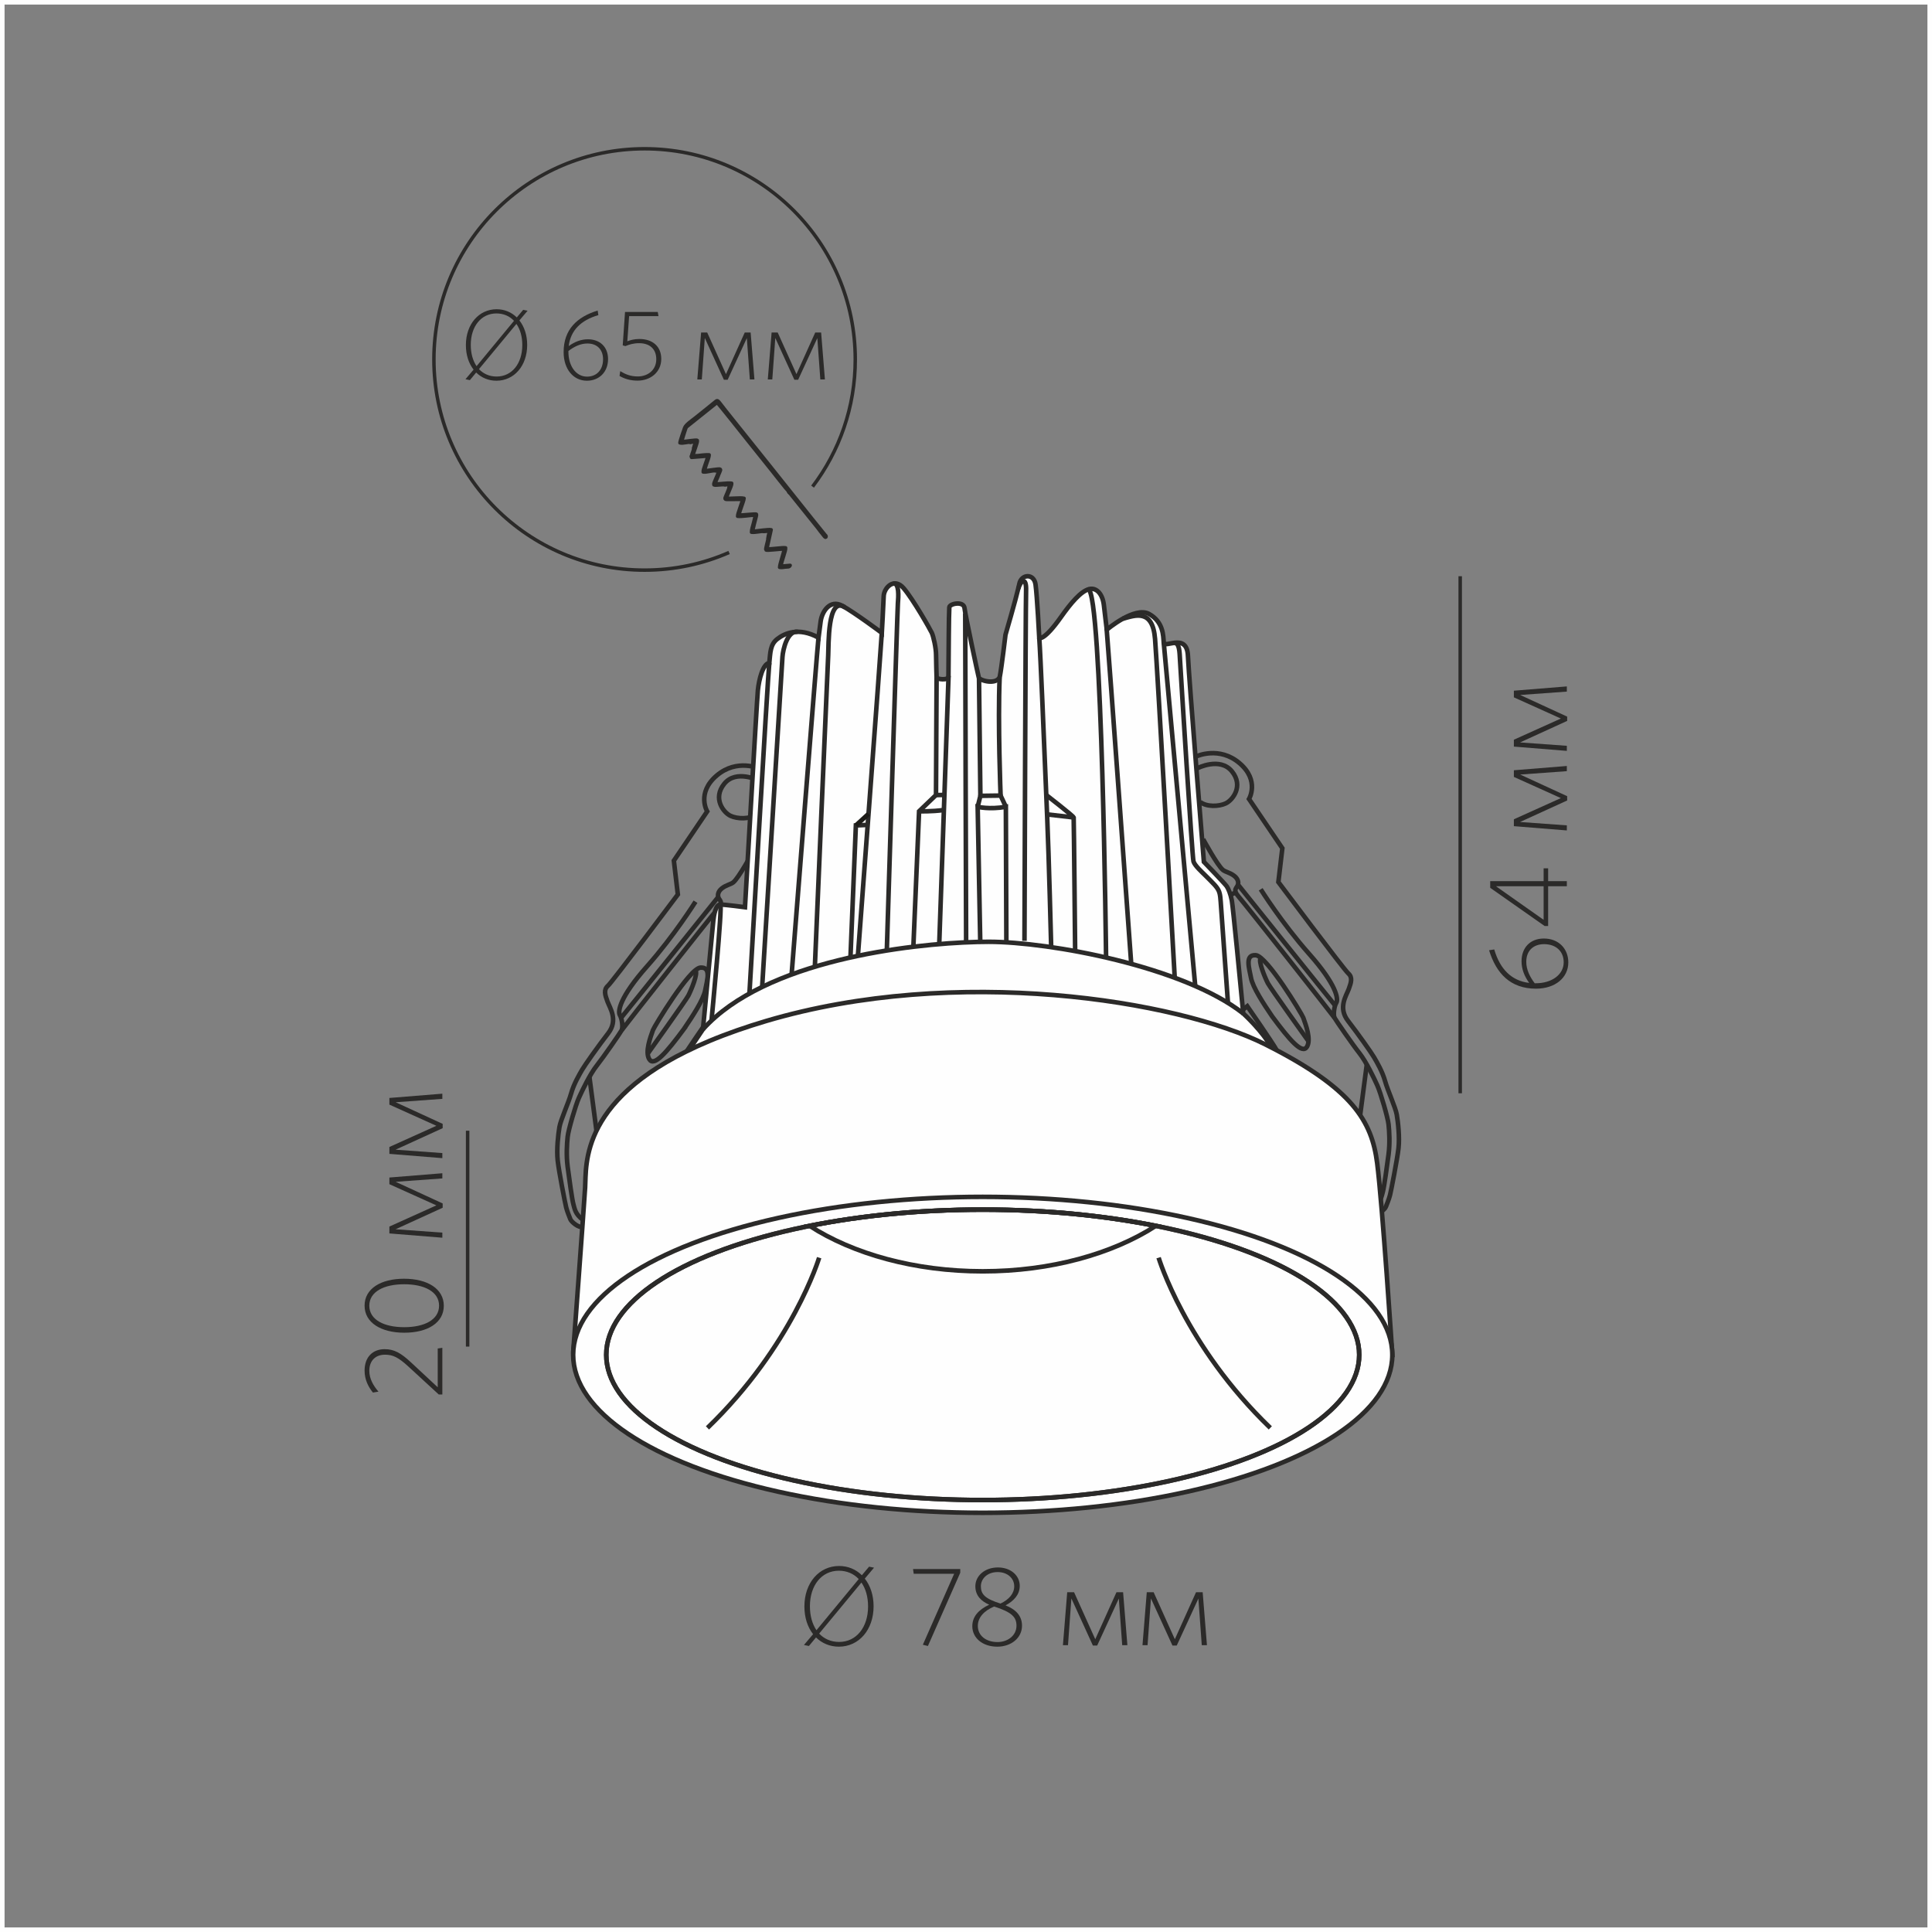 <?xml version="1.0" encoding="UTF-8"?>
<!DOCTYPE svg PUBLIC "-//W3C//DTD SVG 1.1//EN" "http://www.w3.org/Graphics/SVG/1.1/DTD/svg11.dtd">
<!-- Creator: CorelDRAW X6 -->
<svg xmlns="http://www.w3.org/2000/svg" xml:space="preserve" width="500px" height="500px" version="1.1" style="shape-rendering:geometricPrecision; text-rendering:geometricPrecision; image-rendering:optimizeQuality; fill-rule:evenodd; clip-rule:evenodd"
viewBox="0 0 500000 500000"
 xmlns:xlink="http://www.w3.org/1999/xlink">
 <rect x="0" y="0" width="500000" height="500000" fill="#808080" stroke="none"/>
 <defs>
  <style type="text/css">
   <![CDATA[
    .str2 {stroke:#2B2A29;stroke-width:900.003}
    .str1 {stroke:#2B2A29;stroke-width:900.003;stroke-linecap:round;stroke-linejoin:round}
    .str4 {stroke:#1C1B17;stroke-width:1181.11}
    .str3 {stroke:#2B2A29;stroke-width:1181.11}
    .str0 {stroke:#FEFEFE;stroke-width:2362.21}
    .fil0 {fill:none}
    .fil1 {fill:#2B2A29}
    .fil3 {fill:#FEFEFE}
    .fil2 {fill:#2B2A29;fill-rule:nonzero}
   ]]>
  </style>
 </defs>
 <g id="Слой_x0020_1">
  <rect class="fil0 str0" width="500001" height="500001"/>
  <g id="_1141027024">
   <g>
    <g>
     <path class="fil1" d="M178685 114467c178,-157 366,-148 739,-188 250,-31 444,-61 703,-46 -15,343 -163,617 -259,912 -38,139 -71,256 -107,413l-210 367c15,482 -508,1526 -609,2173 335,-125 328,219 983,0 195,-61 155,-46 265,-132l-841 7c77,-842 1277,-3507 1122,-3997 -203,-243 -3142,302 -4030,312 32,-312 1015,-3484 1185,-3758l7951 -6358c224,132 6881,8503 8112,10061l5759 7193c576,710 4326,5510 4591,5698l312 437 7264 9040 320 429c115,203 639,811 873,1107 272,327 863,1277 980,771 63,-226 -61,-249 -302,-536 -4544,-5596 -9104,-11405 -13632,-17053 -2291,-2852 -4659,-5822 -7068,-8831 -1169,-1465 -2307,-2868 -3540,-4419 -567,-724 -1193,-1488 -1744,-2191 -2004,-2525 -1629,-2500 -2652,-1675l-2134 1730c-952,739 -1861,1488 -2861,2290 -746,601 -2376,1669 -2665,2504 -196,546 -1217,3435 -1224,3879 716,243 2050,-280 2720,-139z"/>
     <path class="fil0 str1" d="M178685 114467c178,-157 366,-148 739,-188 250,-31 444,-61 703,-46 -15,343 -163,617 -259,912 -38,139 -71,256 -107,413l-210 367c15,482 -508,1526 -609,2173 335,-125 328,219 983,0 195,-61 155,-46 265,-132l-841 7c77,-842 1277,-3507 1122,-3997 -203,-243 -3142,302 -4030,312 32,-312 1015,-3484 1185,-3758l7951 -6358c224,132 6881,8503 8112,10061l5759 7193c576,710 4326,5510 4591,5698l312 437 7264 9040 320 429c115,203 639,811 873,1107 272,327 863,1277 980,771 63,-226 -61,-249 -302,-536 -4544,-5596 -9104,-11405 -13632,-17053 -2291,-2852 -4659,-5822 -7068,-8831 -1169,-1465 -2307,-2868 -3540,-4419 -567,-724 -1193,-1488 -1744,-2191 -2004,-2525 -1629,-2500 -2652,-1675l-2134 1730c-952,739 -1861,1488 -2861,2290 -746,601 -2376,1669 -2665,2504 -196,546 -1217,3435 -1224,3879 716,243 2050,-280 2720,-139z"/>
     <path class="fil1" d="M180193 117962c-117,86 -71,71 -265,133 -663,219 -647,-126 -990,0l38 280 4162 -335c-7,795 -1278,3490 -1154,4107 873,148 2205,-398 3235,-318 24,-18 46,-33 61,-40l398 -102c203,-25 188,-31 391,0 53,142 61,132 0,305 -102,281 -111,226 -213,318 -92,578 -1129,2550 -1129,2985 0,197 22,203 109,220l280 46c423,24 1857,-195 2519,-102 53,-38 61,-63 201,-99l508 -32c241,0 436,-33 685,-18 31,321 -139,703 -351,882 -22,265 -436,1193 -561,1520 -358,950 -778,1449 -195,1535 61,8 219,8 296,8l3937 -8c-31,709 -1332,3739 -1264,4365 1147,155 3213,-299 4520,-274 15,459 -327,1698 -459,2198 -132,506 -500,1643 -459,2205 1044,125 2300,-288 3203,-202 226,-181 1348,-211 1526,-196 33,259 -295,1769 -450,1942 -56,833 -771,2812 -546,3046 226,235 3647,-272 4698,-224 -15,770 -1183,3927 -1160,4723 497,92 1068,-25 1533,-80 641,-61 992,56 1202,-435l-2355 203c48,-1069 1310,-4070 1178,-4739 -709,-172 -3718,373 -4832,249l1091 -4926c-703,-157 -3234,256 -4254,343 -289,24 -330,71 -477,-71 -84,-84 757,-3302 881,-3741 25,-77 61,-272 61,-320l-46 -241c-188,-178 -3703,266 -4474,219 17,-459 491,-1643 654,-2183 148,-490 663,-1769 647,-2143 -1091,-265 -3335,132 -4543,-61 0,-289 578,-1498 700,-1878 180,-540 703,-1452 632,-1964 -983,-181 -3110,226 -4239,155 7,-469 561,-1495 709,-1924 149,-413 210,-593 373,-921 78,-155 149,-350 195,-482 86,-259 142,-234 0,-452 -226,-241 -3305,381 -4005,366 -9,-398 444,-1683 576,-2066 157,-435 592,-1526 561,-2026 -810,-71 -2510,148 -3343,249z"/>
     <path class="fil0 str1" d="M180193 117962c-117,86 -71,71 -265,133 -663,219 -647,-126 -990,0l38 280 4162 -335c-7,795 -1278,3490 -1154,4107 873,148 2205,-398 3235,-318 24,-18 46,-33 61,-40l398 -102c203,-25 188,-31 391,0 53,142 61,132 0,305 -102,281 -111,226 -213,318 -92,578 -1129,2550 -1129,2985 0,197 22,203 109,220l280 46c423,24 1857,-195 2519,-102 53,-38 61,-63 201,-99l508 -32c241,0 436,-33 685,-18 31,321 -139,703 -351,882 -22,265 -436,1193 -561,1520 -358,950 -778,1449 -195,1535 61,8 219,8 296,8l3937 -8c-31,709 -1332,3739 -1264,4365 1147,155 3213,-299 4520,-274 15,459 -327,1698 -459,2198 -132,506 -500,1643 -459,2205 1044,125 2300,-288 3203,-202 226,-181 1348,-211 1526,-196 33,259 -295,1769 -450,1942 -56,833 -771,2812 -546,3046 226,235 3647,-272 4698,-224 -15,770 -1183,3927 -1160,4723 497,92 1068,-25 1533,-80 641,-61 992,56 1202,-435l-2355 203c48,-1069 1310,-4070 1178,-4739 -709,-172 -3718,373 -4832,249l1091 -4926c-703,-157 -3234,256 -4254,343 -289,24 -330,71 -477,-71 -84,-84 757,-3302 881,-3741 25,-77 61,-272 61,-320l-46 -241c-188,-178 -3703,266 -4474,219 17,-459 491,-1643 654,-2183 148,-490 663,-1769 647,-2143 -1091,-265 -3335,132 -4543,-61 0,-289 578,-1498 700,-1878 180,-540 703,-1452 632,-1964 -983,-181 -3110,226 -4239,155 7,-469 561,-1495 709,-1924 149,-413 210,-593 373,-921 78,-155 149,-350 195,-482 86,-259 142,-234 0,-452 -226,-241 -3305,381 -4005,366 -9,-398 444,-1683 576,-2066 157,-435 592,-1526 561,-2026 -810,-71 -2510,148 -3343,249z"/>
     <path class="fil1" d="M197695 137537l1409 -92c-31,601 -364,1325 -326,1838 148,-170 477,-1683 443,-1939 -170,-15 -1292,15 -1526,194z"/>
     <path class="fil0 str1" d="M197695 137537l1409 -92c-31,601 -364,1325 -326,1838 148,-170 477,-1683 443,-1939 -170,-15 -1292,15 -1526,194z"/>
     <path class="fil1" d="M178685 114467l1316 -132c-92,506 -373,1061 -450,1591l210 -367c37,-157 70,-274 107,-413 96,-295 243,-569 259,-912 -259,-15 -452,15 -703,46 -373,40 -561,31 -739,188z"/>
     <path class="fil0 str1" d="M178685 114467l1316 -132c-92,506 -373,1061 -450,1591l210 -367c37,-157 70,-274 107,-413 96,-295 243,-569 259,-912 -259,-15 -452,15 -703,46 -373,40 -561,31 -739,188z"/>
     <path class="fil1" d="M187632 125458l1302 -31 -256 762c219,-180 381,-553 351,-873 -243,-22 -437,9 -687,15l-498 25c-149,39 -149,61 -210,102z"/>
     <path class="fil0 str1" d="M187632 125458l1302 -31 -256 762c219,-180 381,-553 351,-873 -243,-22 -437,9 -687,15l-498 25c-149,39 -149,61 -210,102z"/>
     <path class="fil1" d="M185220 121829l755 -32 -124 515c103,-94 118,-39 220,-320 53,-172 46,-163 6,-305 -209,-31 -194,-22 -397,0l-398 102c-15,8 -38,25 -61,40z"/>
     <path class="fil0 str1" d="M185220 121829l755 -32 -124 515c103,-94 118,-39 220,-320 53,-172 46,-163 6,-305 -209,-31 -194,-22 -397,0l-398 102c-15,8 -38,25 -61,40z"/>
     <path class="fil1" d="M204354 127563l-312 -437c99,274 84,259 312,437z"/>
     <path class="fil0 str1" d="M204354 127563l-312 -437c99,274 84,259 312,437z"/>
    </g>
    <path class="fil0 str2" d="M188688 142981c-6696,2939 -14093,4567 -21869,4567 -30116,0 -54525,-24419 -54525,-54523 0,-30117 24409,-54526 54525,-54526 30105,0 54523,24409 54523,54526 0,12360 -4115,23761 -11050,32910"/>
   </g>
   <path class="fil2" d="M136434 89256c0,-2532 -749,-4729 -2015,-6331l2119 -2506 -1137 -233 -1654 1963c-1369,-1343 -3178,-2119 -5219,-2119 -4573,0 -7958,3850 -7958,9276 0,2558 724,4729 1990,6357l-2094 2480 1137 233 1628 -1964c1370,1344 3178,2119 5245,2119 4574,0 7958,-3849 7958,-9275zm-1265 51c0,4781 -2688,8140 -6641,8140 -1860,0 -3411,-698 -4573,-1912l9690 -11706c981,1396 1525,3282 1525,5478zm-6693 -8191c1835,0 3411,698 4548,1912l-9690 11731c-957,-1421 -1499,-3281 -1499,-5503 0,-4781 2687,-8140 6640,-8140z"/>
   <path id="1" class="fil2" d="M154858 81552l-182 -1185c-5374,1649 -8811,4944 -8811,10749 0,4445 2532,7415 6021,7415 3126,0 5478,-2196 5478,-5607 0,-3126 -2093,-5117 -5219,-5117 -1757,0 -3385,620 -4962,1757 491,-4022 3100,-6674 7675,-8014zm-2843 7342c2661,0 4057,1732 4057,4083 0,2687 -1603,4495 -4160,4495 -2791,0 -4807,-2687 -4807,-6433l0 -207c1473,-1111 3102,-1938 4910,-1938z"/>
   <path id="2" class="fil2" d="M171136 92899c0,-3204 -2196,-5167 -5659,-5167 -1343,0 -2300,283 -3126,594l465 -6511 7597 0 -181 -1085 -8476 0 -594 8656 698 181c956,-387 1989,-749 3566,-749 2816,0 4419,1602 4419,4134 0,2920 -2300,4470 -4781,4470 -1886,0 -3178,-543 -4547,-1370l-181 1240c1188,698 2687,1215 4677,1215 3307,0 6123,-2171 6123,-5608z"/>
   <polygon id="3" class="fil2" points="195245,98196 194264,86052 192739,86052 187881,96827 183024,86052 181447,86052 180466,98196 181628,98196 182404,87473 187339,98274 188320,98274 193282,87499 194057,98196 "/>
   <polygon id="4" class="fil2" points="213487,98196 212506,86052 210981,86052 206123,96827 201266,86052 199690,86052 198708,98196 199870,98196 200646,87473 205581,98274 206562,98274 211524,87499 212299,98196 "/>
   <g>
    <g>
     <path class="fil0 str3" d="M196602 198941c0,0 -5857,-2724 -11135,1782 -5278,4506 -2446,9269 -2446,9269l-8626 12745 1030 8756c0,0 -16930,22593 -18089,23623 -1159,1030 -772,2317 -129,4056 644,1737 2832,4827 193,8239 -2639,3411 -6051,8239 -6758,9462 -709,1224 -2125,3605 -2832,6116 -709,2510 -2704,6823 -3026,8691 -321,1866 -772,5793 -450,8689 321,2897 1931,11072 2189,12102 257,1030 836,2446 1094,3090 257,644 2130,2269 3189,1939"/>
     <path class="fil0 str3" d="M150945 315758c-2143,-1541 -2235,-3030 -2557,-4123 -321,-1095 -1094,-6695 -1480,-9656 -386,-2961 -194,-5987 0,-7789 193,-1802 2060,-8176 2896,-10042 837,-1867 2897,-6180 4635,-8368 1739,-2189 6052,-8433 6438,-9141 386,-709 129,-2961 -451,-3927 -579,-965 -64,-4635 7017,-12617 7081,-7982 12552,-16736 12552,-16736"/>
     <path class="fil0 str3" d="M194892 220393c0,0 -3729,6883 -5145,7977 -681,527 -1831,680 -2909,1525 -1116,874 -1074,1817 -958,2249 262,977 1508,1187 -229,3183 -1739,1995 -24359,30654 -24774,31312"/>
     <path class="fil0 str3" d="M184768 264645l-1296 -1031c0,0 -6855,9902 -7547,11291"/>
     <path class="fil0 str3" d="M177035 266253c2189,-3220 5021,-7532 5471,-9978 451,-2446 1674,-6051 -1222,-5858 -2897,194 -11973,15256 -12295,16158 -674,1887 -2086,5646 -966,7532 1224,2060 4442,-1674 9013,-7853z"/>
     <path class="fil0 str3" d="M167620 272691c0,0 9865,-13778 10508,-15000 644,-1224 2661,-5923 1814,-6566"/>
     <line class="fil0 str3" x1="191277" y1="236297" x2="186438" y2= "234171" />
     <path class="fil0 str3" d="M160733 263427c1706,-2049 25147,-31283 25147,-31283"/>
     <line class="fil0 str3" x1="152540" y1="278702" x2="154493" y2= "293593" />
     <path class="fil0 str3" d="M196360 202018c0,0 -5824,-2983 -8914,814 -3090,3798 -193,7468 1610,8304 1802,836 4915,928 6609,-372"/>
    </g>
    <g>
     <path class="fil0 str3" d="M309662 195731c0,0 5857,-2724 11135,1782 5278,4506 2446,9269 2446,9269l8626 12745 -1030 8754c0,0 16930,22595 18089,23624 1159,1030 772,2317 129,4055 -644,1739 -2832,4828 -194,8239 2640,3412 6051,8241 6759,9463 707,1222 2124,3605 2832,6115 707,2511 2704,6824 3025,8691 322,1867 772,5793 451,8691 -322,2896 -1931,11072 -2189,12102 -257,1030 -837,2446 -1095,3090 -257,644 -2128,2269 -3189,1939"/>
     <path class="fil0 str3" d="M355319 312548c2143,-1541 2235,-3030 2556,-4124 322,-1094 1095,-6695 1481,-9656 386,-2961 193,-5986 0,-7788 -194,-1802 -2060,-8176 -2897,-10042 -836,-1867 -2896,-6180 -4635,-8368 -1737,-2190 -6051,-8433 -6437,-9142 -386,-707 -129,-2961 450,-3926 580,-966 65,-4635 -7016,-12617 -7081,-7982 -12553,-16736 -12553,-16736"/>
     <path class="fil0 str3" d="M311373 217183c0,0 3728,6882 5144,7977 681,526 1832,680 2910,1524 1115,874 1074,1817 957,2250 -262,977 -1508,1187 230,3182 1737,1996 24358,30656 24774,31312"/>
     <path class="fil0 str3" d="M321497 261433l1296 -1030c0,0 6854,9901 7547,11291"/>
     <path class="fil0 str3" d="M329230 263042c-2189,-3219 -5021,-7531 -5472,-9977 -450,-2447 -1674,-6052 1224,-5858 2896,193 11973,15256 12295,16158 674,1887 2085,5646 965,7531 -1222,2060 -4441,-1674 -9012,-7853z"/>
     <path class="fil0 str3" d="M338644 269480c0,0 -9865,-13776 -10509,-15000 -644,-1222 -2661,-5922 -1813,-6566"/>
     <line class="fil0 str3" x1="314987" y1="233087" x2="319826" y2= "230961" />
     <path class="fil0 str3" d="M345530 260215c-1704,-2049 -25147,-31282 -25147,-31282"/>
     <line class="fil0 str3" x1="353724" y1="275492" x2="351770" y2= "290383" />
     <path class="fil0 str3" d="M309905 198807c0,0 5823,-2983 8913,814 3090,3798 194,7467 -1609,8304 -1802,836 -4916,928 -6609,-373"/>
    </g>
    <g>
     <path class="fil0 str3" d="M324615 268946c-20779,-15535 -52180,-19429 -72004,-19154 -19824,275 -50365,4728 -68270,19297"/>
     <path class="fil3 str3" d="M178293 271782l3630 -5402c0,0 2546,-26913 2685,-28152 137,-1239 550,-4129 1789,-4129 1239,0 6402,689 6402,689 0,0 3063,-53310 3338,-56132 275,-2822 1307,-6883 2960,-7089 275,-2685 207,-4750 2065,-6195 1859,-1446 5507,-3167 10669,-345 0,0 207,-1651 550,-4199 345,-2546 2409,-5782 5576,-4061 3165,1721 10256,7020 10256,7020 0,0 415,-7257 483,-9459 70,-2203 2683,-4995 5161,-2104 2478,2890 6882,10669 7296,11563 413,895 1104,3888 1101,5713 -2,1825 138,5231 138,5782 0,552 3057,872 3066,-172 69,-7589 83,-15320 222,-17934 52,-965 3732,-1716 3939,211 207,1926 3488,17211 3693,17968 207,757 4532,2009 5432,-183 482,-2546 1475,-10903 1475,-10903 0,0 2587,-8855 3399,-12322 77,-326 138,-605 180,-824 482,-2546 3785,-2822 4199,138 413,2960 964,13834 964,13834 0,0 1169,895 5643,-5437 2466,-3490 5143,-6728 7362,-7218 1807,-400 3380,1253 3720,4188 757,6540 757,6333 757,6333 0,0 7227,-6126 10944,-4061 3717,2065 3648,5643 3785,7364 138,1721 5988,-2683 6263,3442 276,6126 4130,53343 4130,53343 0,0 5506,5714 5920,6333 412,620 964,1858 1307,3647 304,1577 2367,23060 2856,28169 66,693 104,1084 104,1084 0,0 5361,4925 7172,8744 1811,3819 -29721,11595 -29721,11595l-97464 3304 -25193 -4130 1747 -10015z"/>
     <path class="fil0 str3" d="M321752 262285c-15487,-12148 -50040,-18550 -65871,-18550 -14900,0 -52174,3293 -70712,19460 -1159,1011 -2244,2072 -3247,3185"/>
     <path class="fil0 str3" d="M193954 257129c0,0 4750,-82212 5141,-85564"/>
     <path class="fil0 str3" d="M197244 255424c0,0 5120,-83514 5257,-85441 138,-1928 1273,-6837 3917,-6470"/>
     <path class="fil0 str3" d="M204868 252200c0,0 6691,-85074 6961,-87174"/>
     <path class="fil0 str3" d="M210884 250193c0,0 3318,-78146 3456,-80623 137,-2478 -222,-15396 4304,-12409"/>
     <polyline class="fil0 str3" points="220098,247791 221498,213621 224389,213484 "/>
     <path class="fil0 str3" d="M222026 247373c0,0 5926,-78857 6185,-83586"/>
     <path class="fil0 str3" d="M229508 245990c0,0 2728,-88191 2865,-89842 138,-1652 407,-5359 -1178,-5119"/>
     <polyline class="fil0 str3" points="242390,175282 242237,205758 237858,209957 236378,245020 "/>
     <path class="fil0 str3" d="M243074 244328c0,0 2317,-66424 2411,-69403"/>
     <path class="fil0 str3" d="M249799 158781c-12,3493 233,85094 233,85094"/>
     <path class="fil0 str3" d="M237858 209957c0,0 3220,116 6420,-330"/>
     <line class="fil0 str3" x1="242237" y1="205758" x2="244419" y2= "205737" />
     <line class="fil0 str3" x1="253367" y1="175586" x2="253725" y2= "205962" />
     <path class="fil0 str3" d="M258708 175371c-496,11692 248,30522 248,30522"/>
     <path class="fil0 str3" d="M263520 152353c592,-2101 2166,-3296 2028,559 -137,3854 -413,90581 -413,90581"/>
     <path class="fil0 str3" d="M260448 243882c0,0 -131,-35080 -131,-35080 -4267,757 -7296,0 -7296,0l669 34955"/>
     <polyline class="fil0 str3" points="253021,208802 253725,205962 258956,205893 260317,208802 "/>
     <path class="fil0 str3" d="M268959 165096c331,4566 1214,26216 1754,39233 105,2537 197,4746 269,6437 13,291 25,566 35,824 413,9498 1029,33530 1029,33530"/>
     <path class="fil0 str3" d="M278247 246147c0,0 -317,-33261 -381,-34591 -191,-454 -7094,-5809 -7094,-5809"/>
     <line class="fil0 str3" x1="270982" y1="210766" x2="277867" y2= "211556" />
     <path class="fil0 str3" d="M286253 247808c0,0 -1049,-95162 -4622,-95275"/>
     <path class="fil0 str3" d="M286383 162530c397,4183 6378,86921 6378,86921"/>
     <path class="fil0 str3" d="M290559 160136c3207,-892 7749,-2681 8369,5235 619,7916 5092,87674 5092,87674"/>
     <path class="fil0 str3" d="M309328 255180c0,0 -7917,-86573 -8157,-88915"/>
     <path class="fil0 str3" d="M303881 166374c1390,-12 1380,2300 1518,4641 137,2340 3131,50831 3476,51932 344,1102 2237,2787 3063,3614 4041,4041 3731,3483 4095,8466 242,3301 1759,24516 1759,24516"/>
     <path class="fil0 str3" d="M184132 264131c0,0 2943,-30376 2264,-30032"/>
     <g>
      <g>
       <path class="fil3 str3" d="M148358 349739c0,0 2660,-35934 3072,-42404 367,-5745 -1762,-23750 32144,-37928 4780,-1998 9696,-3686 14661,-5161 49146,-14591 106550,-5368 129264,6058 22715,11426 27533,19961 28910,30698 1376,10737 3922,49627 3922,49627l-211973 -889z"/>
       <ellipse class="fil3 str3" cx="254332" cy="350628" rx="105999" ry="40885"/>
       <ellipse class="fil3 str3" cx="254332" cy="350628" rx="97433" ry="37582"/>
       <path class="fil0 str3" d="M299146 317251c-11242,7244 -27161,11765 -44814,11765 -17653,0 -33572,-4521 -44814,-11765 13416,-2685 28654,-4205 44814,-4205 16159,0 31397,1520 44814,4205z"/>
       <ellipse class="fil0 str3" cx="254332" cy="350628" rx="97433" ry="37582"/>
      </g>
      <path class="fil0 str3" d="M211998 325486c0,0 -6883,22851 -28909,44052"/>
      <path class="fil0 str3" d="M299846 325486c0,0 6883,22851 28909,44052"/>
     </g>
     <path class="fil0 str4" d="M221498 213621c3279,-2994 3279,-2994 3279,-2994"/>
    </g>
   </g>
   <path class="fil2" d="M226084 415688c0,-2858 -846,-5337 -2275,-7146l2392 -2829 -1284 -263 -1866 2217c-1546,-1517 -3587,-2392 -5891,-2392 -5163,0 -8983,4346 -8983,10471 0,2888 817,5337 2246,7175l-2363 2800 1284 262 1838 -2217c1545,1517 3587,2392 5920,2392 5163,0 8983,-4345 8983,-10471zm-1429 58c0,5396 -3033,9188 -7495,9188 -2100,0 -3850,-788 -5163,-2158l10937 -13213c1109,1576 1721,3704 1721,6183zm-7554 -9246c2072,0 3850,788 5134,2159l-10938 13241c-1078,-1604 -1691,-3704 -1691,-6213 0,-5396 3033,-9188 7495,-9188z"/>
   <polygon id="1" class="fil2" points="248513,407026 248513,406063 236292,406063 236467,407288 246937,407288 238830,425662 240142,425984 "/>
   <path id="2" class="fil2" d="M251633 420874c0,2980 2596,5284 6475,5284 3559,0 6387,-2245 6387,-5430 0,-2571 -1604,-4209 -4258,-5259 2070,-1114 3674,-2718 3674,-5056 0,-2629 -2275,-4759 -5659,-4759 -3383,0 -5832,2158 -5832,4876 0,2426 1545,3885 3587,4765 -2741,1283 -4375,3066 -4375,5580zm1429 -87c0,-2222 1662,-3947 4228,-5026 4492,1457 5776,2688 5776,4968 0,2571 -2304,4234 -4900,4234 -3004,0 -5104,-1663 -5104,-4176zm788 -10286c0,-1783 1517,-3650 4345,-3650 2537,0 4287,1604 4287,3679 0,1872 -1342,3417 -3559,4473 -3996,-1259 -5074,-2396 -5074,-4502z"/>
   <polygon id="3" class="fil2" points="291766,425779 290658,412071 288938,412071 283455,424233 277971,412071 276192,412071 275083,425779 276397,425779 277272,413675 282842,425867 283950,425867 289551,413705 290426,425779 "/>
   <polygon id="4" class="fil2" points="312358,425779 311250,412071 309529,412071 304046,424233 298562,412071 296784,412071 295675,425779 296988,425779 297863,413675 303433,425867 304541,425867 310142,413705 311017,425779 "/>
   <line class="fil0 str2" x1="377900" y1="149126" x2="377900" y2= "282938" />
   <line class="fil0 str2" x1="121024" y1="292628" x2="121024" y2= "348498" />
   <path class="fil2" d="M386709 245718l-1337 204c1861,6066 5581,9945 12134,9945 5016,0 8370,-2858 8370,-6795 0,-3529 -2479,-6183 -6330,-6183 -3529,0 -5774,2362 -5774,5891 0,1983 700,3821 1983,5600 -4540,-554 -7534,-3500 -9046,-8662zm8288 3208c0,-3004 1955,-4579 4609,-4579 3033,0 5075,1808 5075,4696 0,3150 -3034,5425 -7263,5425l-234 0c-1254,-1662 -2187,-3500 -2187,-5542z"/>
   <path id="1" class="fil2" d="M400656 224718l-1167 0 0 3326 -13825 0 0 1721 14087 9887 905 0 0 -10296 4841 0 0 -1312 -4841 0 0 -3326zm-1167 4638l0 8692 -12338 -8692 12338 0z"/>
   <polygon id="2" class="fil2" points="405497,198236 391789,199344 391789,201064 403951,206547 391789,212031 391789,213810 405497,214919 405497,213605 393393,212730 405585,207160 405585,206052 393423,200451 405497,199576 "/>
   <polygon id="3" class="fil2" points="405497,177644 391789,178752 391789,180473 403951,185956 391789,191440 391789,193218 405497,194327 405497,193014 393393,192139 405585,186569 405585,185461 393423,179860 405497,178985 "/>
   <path class="fil2" d="M114478 348814l-1195 175 0 10032 -6922 -6445c-2601,-2421 -4356,-3412 -6810,-3412 -3097,0 -5197,2041 -5197,5542 0,2362 963,4200 2158,5687l1435 -234c-1346,-1574 -2368,-3353 -2368,-5395 0,-2567 1546,-4170 4059,-4170 2047,0 3476,700 6047,3063l7860 7233 933 0 0 -12074z"/>
   <path id="1" class="fil2" d="M104575 330934c-6018,0 -10222,2567 -10222,6971 0,4404 4264,7000 10282,7000 6018,0 10222,-2568 10222,-6971 0,-4404 -4234,-7000 -10282,-7000zm30 1429c5172,0 9027,1896 9027,5542 0,3674 -3855,5570 -9027,5570 -5172,0 -9027,-1896 -9027,-5570 0,-3646 3855,-5542 9027,-5542z"/>
   <polygon id="2" class="fil2" points="114478,303635 100770,304743 100770,306464 112931,311947 100770,317431 100770,319209 114478,320318 114478,319005 102374,318130 114565,312560 114565,311452 102403,305851 114478,304976 "/>
   <polygon id="3" class="fil2" points="114478,283044 100770,284152 100770,285873 112931,291355 100770,296839 100770,298618 114478,299727 114478,298414 102374,297538 114565,291968 114565,290860 102403,285260 114478,284384 "/>
  </g>
 </g>
</svg>
